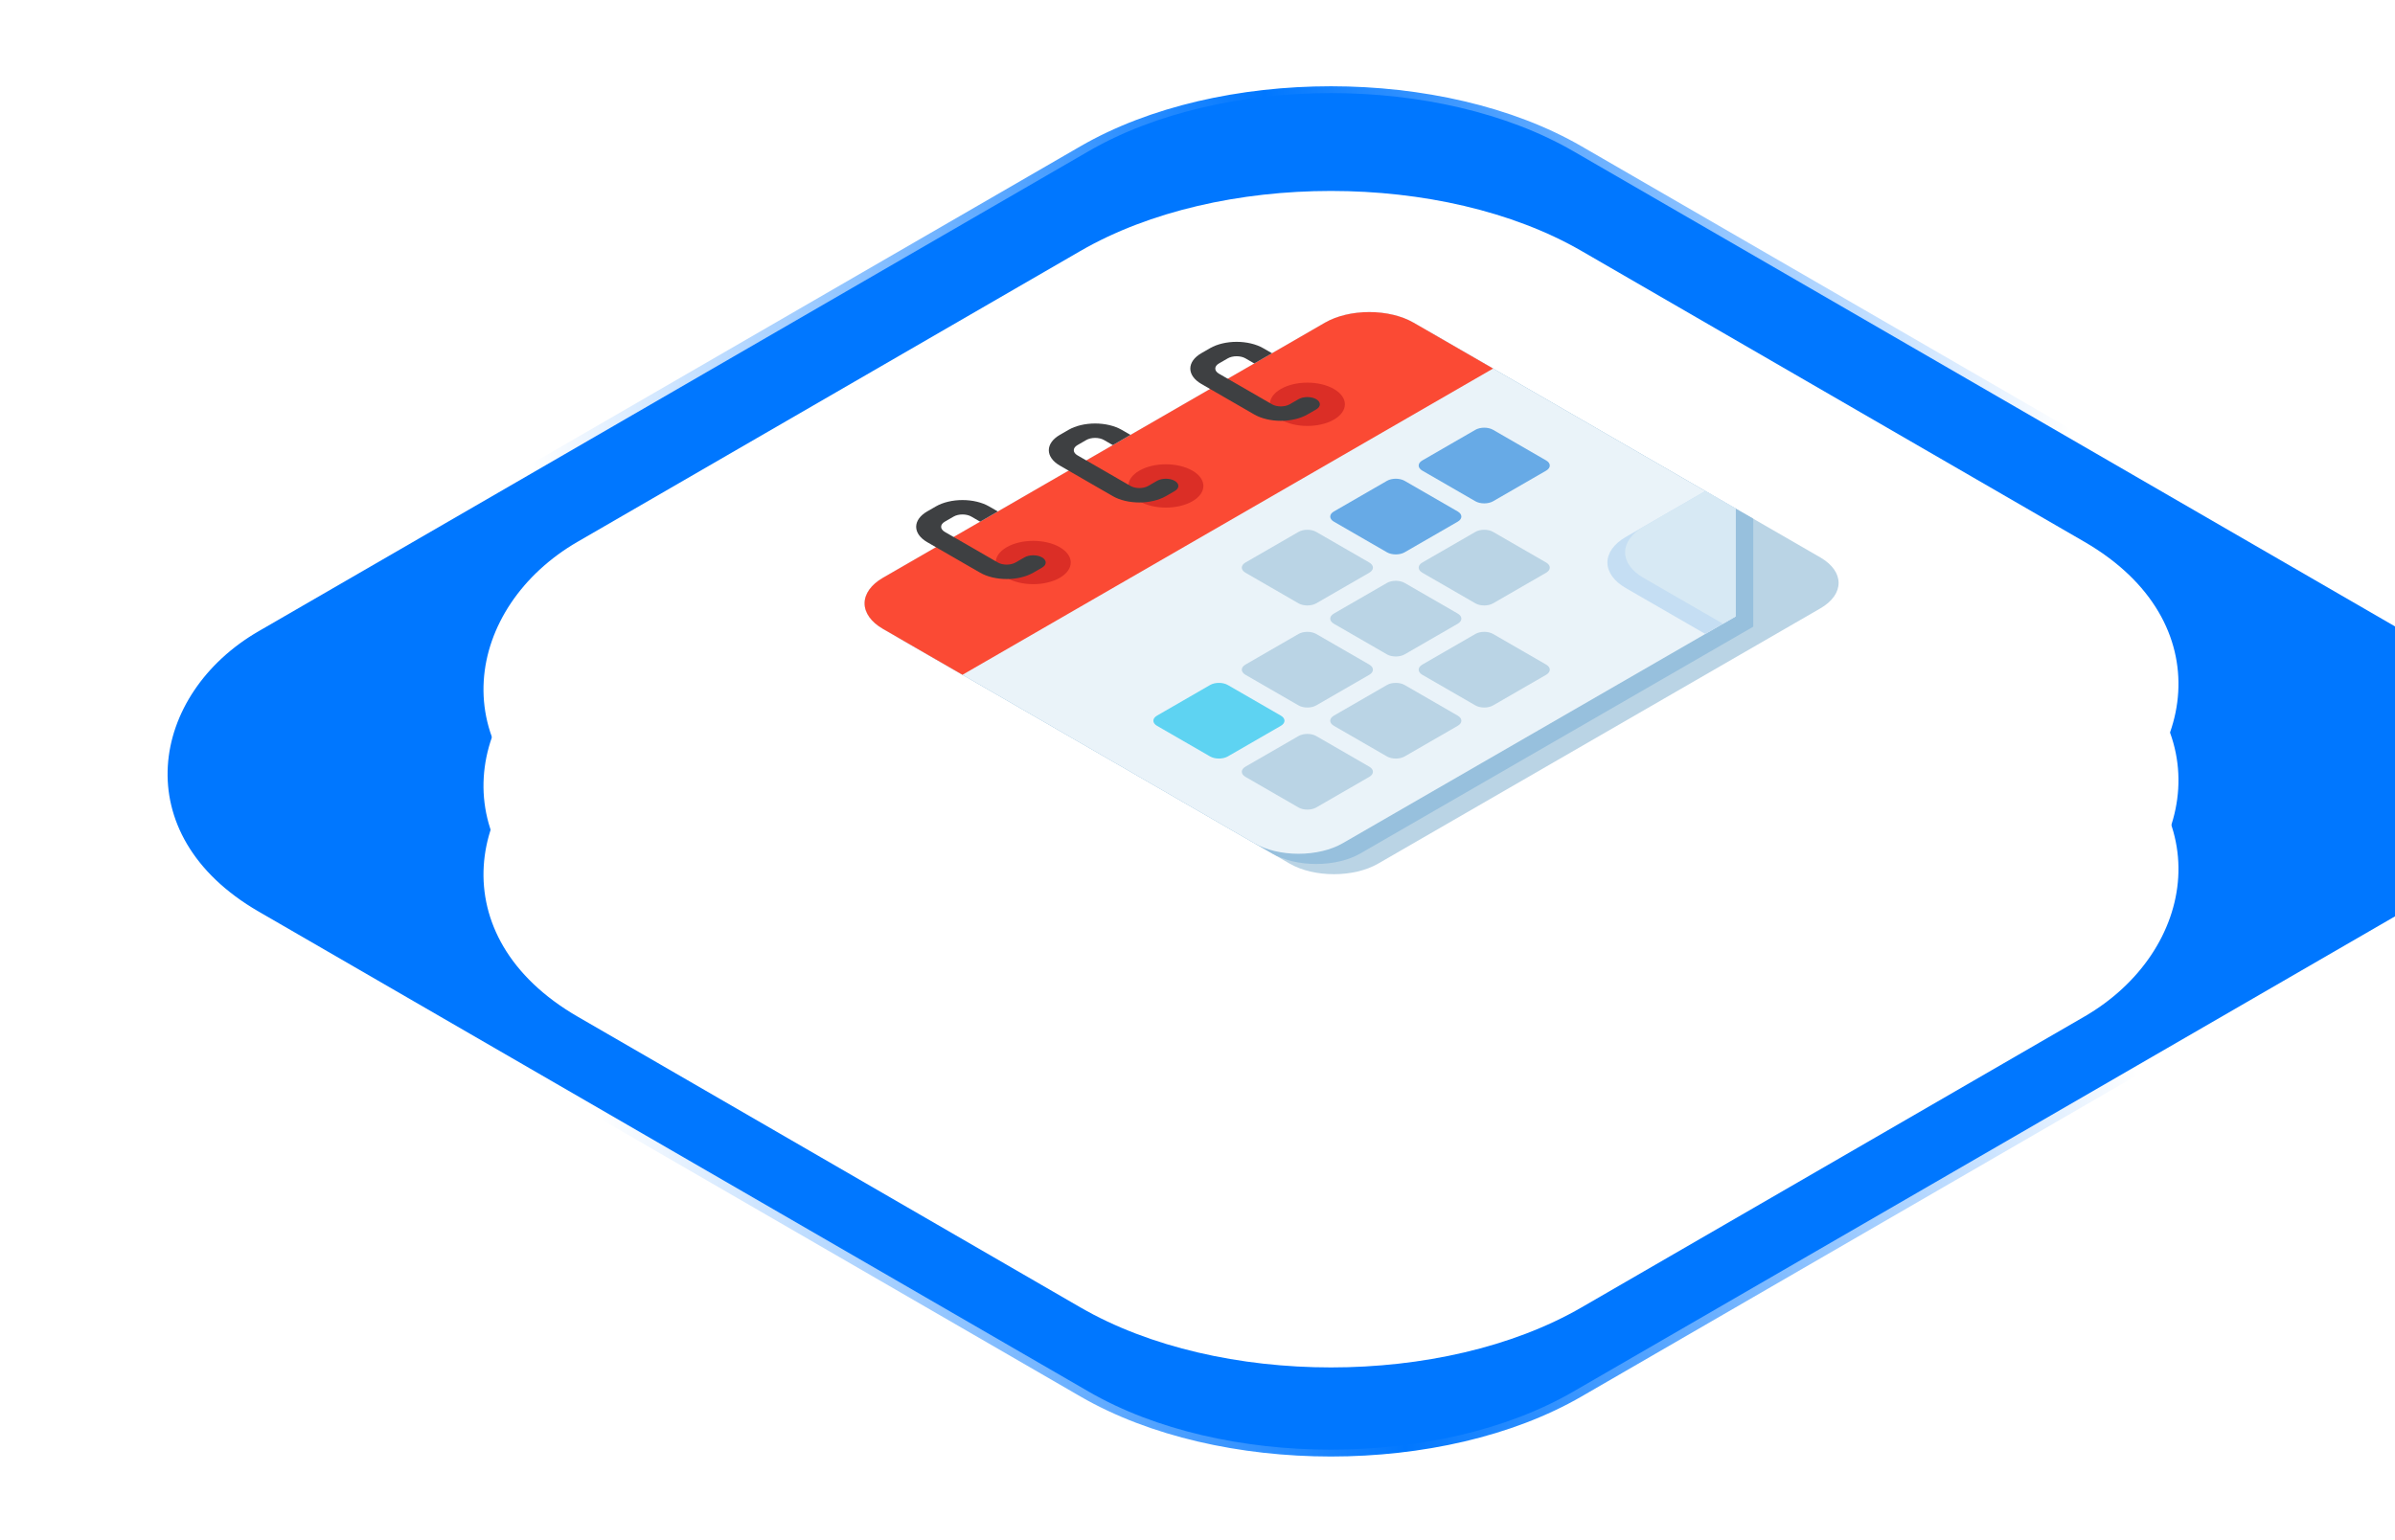 <?xml version="1.0" encoding="UTF-8"?> <svg xmlns="http://www.w3.org/2000/svg" width="314" height="202" viewBox="0 0 314 202" fill="none"><rect y="0.633" width="200.3" height="200.3" rx="37.303" transform="matrix(0.866 0.501 -0.866 0.501 175.048 0.497)" fill="url(#paint0_radial_103_883)" stroke="url(#paint1_linear_103_883)" stroke-width="1.264"></rect><g filter="url(#filter0_d_103_883)"><rect width="151.975" height="151.975" rx="37.935" transform="matrix(0.866 0.501 -0.866 0.501 174.5 24.278)" fill="white"></rect></g><g filter="url(#filter1_d_103_883)"><rect width="151.975" height="151.975" rx="37.935" transform="matrix(0.866 0.501 -0.866 0.501 174.5 12.646)" fill="white"></rect></g><g filter="url(#filter2_d_103_883)"><rect width="151.975" height="151.975" rx="37.935" transform="matrix(0.866 0.501 -0.866 0.501 174.5 0)" fill="white"></rect></g><g clip-path="url(#clip0_103_883)"><path d="M173.723 42.311L115.753 75.778C112.551 77.626 112.551 80.623 115.753 82.471L169.086 113.261C172.287 115.109 177.478 115.109 180.68 113.261L238.651 79.794C241.853 77.945 241.853 74.949 238.651 73.1L185.318 42.311C182.116 40.462 176.925 40.462 173.723 42.311Z" fill="#BAD4E5"></path><path d="M187.636 43.65L229.862 68.027L229.862 82.19L178.361 111.922C176.824 112.81 174.738 113.309 172.564 113.309C170.39 113.309 168.304 112.81 166.767 111.922L118.071 83.81C116.534 82.922 115.67 81.719 115.67 80.463C115.67 79.208 116.534 78.004 118.071 77.117L176.042 43.65C177.58 42.762 179.665 42.263 181.839 42.263C184.014 42.263 186.099 42.762 187.636 43.65Z" fill="#97C0DD"></path><path d="M185.318 42.311L227.544 66.688L227.544 80.851L176.042 110.584C174.505 111.471 172.42 111.97 170.245 111.97C168.071 111.97 165.986 111.471 164.448 110.584L115.753 82.471C114.215 81.584 113.351 80.38 113.351 79.124C113.351 77.869 114.215 76.665 115.753 75.778L173.723 42.311C175.261 41.423 177.346 40.925 179.521 40.925C181.695 40.925 183.78 41.423 185.318 42.311Z" fill="#EAF3F9"></path><path d="M223.578 64.4L227.544 66.689V80.853L223.578 83.142L213.144 77.118C211.606 76.23 210.742 75.026 210.742 73.771C210.742 72.516 211.606 71.312 213.144 70.424L223.578 64.4Z" fill="#C5DEF3"></path><path d="M223.578 64.4L227.543 66.689L227.543 80.852L225.897 81.802L215.462 75.778C213.925 74.891 213.061 73.687 213.061 72.432C213.061 71.176 213.925 69.972 215.462 69.085L223.578 64.4Z" fill="#D7E9F4"></path><path d="M173.723 42.311L115.753 75.778C114.217 76.666 113.355 77.87 113.355 79.124C113.355 80.379 114.217 81.583 115.753 82.471L126.187 88.495L195.752 48.335L185.318 42.311C183.779 41.425 181.694 40.927 179.521 40.927C177.347 40.927 175.262 41.425 173.723 42.311Z" fill="#FB4A34"></path><path d="M174.883 55.029C176.804 53.919 176.804 52.121 174.883 51.013C172.962 49.904 169.847 49.904 167.926 51.013C166.005 52.121 166.005 53.919 167.926 55.029C169.847 56.138 172.962 56.138 174.883 55.029Z" fill="#DB2E26"></path><path d="M156.332 65.738C158.253 64.629 158.253 62.831 156.332 61.722C154.411 60.613 151.297 60.613 149.376 61.722C147.455 62.831 147.455 64.629 149.376 65.738C151.297 66.847 154.411 66.847 156.332 65.738Z" fill="#DB2E26"></path><path d="M138.941 75.779C140.862 74.67 140.862 72.872 138.941 71.763C137.02 70.654 133.905 70.654 131.984 71.763C130.063 72.872 130.063 74.67 131.984 75.779C133.905 76.888 137.02 76.888 138.941 75.779Z" fill="#DB2E26"></path><path d="M129.665 66.408L130.825 67.077L128.506 68.416L127.347 67.747C127.039 67.569 126.622 67.469 126.187 67.469C125.752 67.469 125.335 67.569 125.028 67.747L123.868 68.416C123.561 68.594 123.388 68.834 123.388 69.085C123.388 69.337 123.561 69.577 123.868 69.755L130.825 73.771C131.132 73.948 131.549 74.048 131.984 74.048C132.419 74.048 132.836 73.948 133.144 73.771L134.303 73.102C134.611 72.924 135.028 72.824 135.463 72.824C135.897 72.824 136.314 72.924 136.622 73.102C136.929 73.279 137.102 73.52 137.102 73.771C137.102 74.022 136.929 74.263 136.622 74.44L135.463 75.109C134.538 75.64 133.288 75.938 131.984 75.938C130.681 75.938 129.43 75.64 128.506 75.109L121.55 71.094C120.631 70.56 120.115 69.838 120.115 69.085C120.115 68.333 120.631 67.611 121.55 67.077L122.709 66.408C123.633 65.878 124.884 65.58 126.187 65.58C127.491 65.58 128.741 65.878 129.665 66.408Z" fill="#3E4042"></path><path d="M147.057 56.367L148.216 57.036L145.897 58.375L144.738 57.706C144.43 57.528 144.013 57.428 143.578 57.428C143.144 57.428 142.727 57.528 142.419 57.706L141.26 58.375C140.952 58.553 140.779 58.793 140.779 59.044C140.779 59.295 140.952 59.536 141.26 59.714L148.216 63.73C148.524 63.907 148.941 64.007 149.376 64.007C149.81 64.007 150.227 63.907 150.535 63.73L151.694 63.06C152.002 62.883 152.419 62.783 152.854 62.783C153.289 62.783 153.706 62.883 154.013 63.06C154.321 63.238 154.493 63.479 154.493 63.73C154.493 63.981 154.321 64.222 154.013 64.399L152.854 65.069C151.929 65.599 150.679 65.897 149.376 65.897C148.072 65.897 146.822 65.599 145.897 65.069L138.941 61.053C138.022 60.519 137.506 59.797 137.506 59.044C137.506 58.292 138.022 57.57 138.941 57.036L140.1 56.367C141.025 55.837 142.275 55.539 143.578 55.539C144.882 55.539 146.132 55.837 147.057 56.367Z" fill="#3E4042"></path><path d="M165.607 45.659L166.767 46.328L164.448 47.667L163.289 46.997C162.981 46.82 162.564 46.72 162.129 46.72C161.694 46.72 161.277 46.82 160.97 46.997L159.81 47.667C159.503 47.844 159.33 48.085 159.33 48.336C159.33 48.587 159.503 48.828 159.81 49.005L166.767 53.021C167.074 53.199 167.491 53.299 167.926 53.299C168.361 53.299 168.778 53.199 169.086 53.021L170.245 52.352C170.553 52.175 170.97 52.075 171.405 52.075C171.839 52.075 172.257 52.175 172.564 52.352C172.871 52.529 173.044 52.77 173.044 53.021C173.044 53.272 172.871 53.513 172.564 53.691L171.405 54.36C170.48 54.891 169.23 55.188 167.926 55.188C166.623 55.188 165.372 54.891 164.448 54.36L157.492 50.344C156.573 49.81 156.057 49.088 156.057 48.336C156.057 47.584 156.573 46.862 157.492 46.328L158.651 45.659C159.575 45.128 160.826 44.83 162.129 44.83C163.433 44.83 164.683 45.128 165.607 45.659Z" fill="#3E4042"></path><path d="M170.245 96.528L163.289 100.544C162.648 100.914 162.648 101.513 163.289 101.883L170.245 105.899C170.885 106.268 171.924 106.268 172.564 105.899L179.52 101.883C180.161 101.513 180.161 100.914 179.52 100.544L172.564 96.528C171.924 96.158 170.885 96.158 170.245 96.528Z" fill="#BAD4E5"></path><path d="M181.839 89.835L174.883 93.851C174.242 94.22 174.242 94.82 174.883 95.189L181.839 99.205C182.48 99.575 183.518 99.575 184.158 99.205L191.115 95.189C191.755 94.82 191.755 94.22 191.115 93.851L184.158 89.835C183.518 89.465 182.48 89.465 181.839 89.835Z" fill="#BAD4E5"></path><path d="M193.433 83.141L186.477 87.157C185.837 87.526 185.837 88.126 186.477 88.496L193.433 92.512C194.074 92.881 195.112 92.881 195.752 92.512L202.709 88.496C203.349 88.126 203.349 87.526 202.709 87.157L195.752 83.141C195.112 82.771 194.074 82.771 193.433 83.141Z" fill="#BAD4E5"></path><path d="M158.651 89.835L151.694 93.851C151.054 94.22 151.054 94.82 151.694 95.189L158.651 99.205C159.291 99.575 160.329 99.575 160.97 99.205L167.926 95.189C168.567 94.82 168.567 94.22 167.926 93.851L160.97 89.835C160.329 89.465 159.291 89.465 158.651 89.835Z" fill="#5ED3F2"></path><path d="M170.245 83.141L163.289 87.157C162.648 87.527 162.648 88.126 163.289 88.496L170.245 92.512C170.886 92.882 171.924 92.882 172.564 92.512L179.521 88.496C180.161 88.126 180.161 87.527 179.521 87.157L172.564 83.141C171.924 82.772 170.886 82.772 170.245 83.141Z" fill="#BAD4E5"></path><path d="M181.839 76.448L174.883 80.464C174.242 80.834 174.242 81.433 174.883 81.803L181.839 85.819C182.48 86.188 183.518 86.188 184.158 85.819L191.115 81.803C191.755 81.433 191.755 80.834 191.115 80.464L184.158 76.448C183.518 76.078 182.48 76.078 181.839 76.448Z" fill="#BAD4E5"></path><path d="M193.434 69.755L186.477 73.771C185.837 74.141 185.837 74.74 186.477 75.11L193.434 79.126C194.074 79.496 195.112 79.496 195.752 79.126L202.709 75.11C203.349 74.74 203.349 74.141 202.709 73.771L195.752 69.755C195.112 69.385 194.074 69.385 193.434 69.755Z" fill="#BAD4E5"></path><path d="M170.245 69.755L163.289 73.771C162.648 74.141 162.648 74.74 163.289 75.11L170.245 79.126C170.886 79.496 171.924 79.496 172.564 79.126L179.521 75.11C180.161 74.74 180.161 74.141 179.521 73.771L172.564 69.755C171.924 69.385 170.886 69.385 170.245 69.755Z" fill="#BAD4E5"></path><path d="M181.839 63.061L174.883 67.077C174.242 67.446 174.242 68.046 174.883 68.415L181.839 72.431C182.48 72.801 183.518 72.801 184.158 72.431L191.115 68.415C191.755 68.046 191.755 67.446 191.115 67.077L184.158 63.061C183.518 62.691 182.48 62.691 181.839 63.061Z" fill="#67AAE6"></path><path d="M193.433 56.368L186.477 60.384C185.837 60.754 185.837 61.353 186.477 61.723L193.433 65.739C194.074 66.108 195.112 66.108 195.752 65.739L202.709 61.723C203.349 61.353 203.349 60.754 202.709 60.384L195.752 56.368C195.112 55.998 194.074 55.998 193.433 56.368Z" fill="#67AAE6"></path></g><defs><filter id="filter0_d_103_883" x="48.259" y="35.4" width="252.482" height="157.707" filterUnits="userSpaceOnUse" color-interpolation-filters="sRGB"><feFlood flood-opacity="0" result="BackgroundImageFix"></feFlood><feColorMatrix in="SourceAlpha" type="matrix" values="0 0 0 0 0 0 0 0 0 0 0 0 0 0 0 0 0 0 127 0" result="hardAlpha"></feColorMatrix><feOffset dy="13.909"></feOffset><feGaussianBlur stdDeviation="6.955"></feGaussianBlur><feComposite in2="hardAlpha" operator="out"></feComposite><feColorMatrix type="matrix" values="0 0 0 0 0 0 0 0 0 0 0 0 0 0 0 0 0 0 0.15 0"></feColorMatrix><feBlend mode="normal" in2="BackgroundImageFix" result="effect1_dropShadow_103_883"></feBlend><feBlend mode="normal" in="SourceGraphic" in2="effect1_dropShadow_103_883" result="shape"></feBlend></filter><filter id="filter1_d_103_883" x="48.259" y="23.768" width="252.482" height="157.707" filterUnits="userSpaceOnUse" color-interpolation-filters="sRGB"><feFlood flood-opacity="0" result="BackgroundImageFix"></feFlood><feColorMatrix in="SourceAlpha" type="matrix" values="0 0 0 0 0 0 0 0 0 0 0 0 0 0 0 0 0 0 127 0" result="hardAlpha"></feColorMatrix><feOffset dy="13.909"></feOffset><feGaussianBlur stdDeviation="6.955"></feGaussianBlur><feComposite in2="hardAlpha" operator="out"></feComposite><feColorMatrix type="matrix" values="0 0 0 0 0 0 0 0 0 0 0 0 0 0 0 0 0 0 0.15 0"></feColorMatrix><feBlend mode="normal" in2="BackgroundImageFix" result="effect1_dropShadow_103_883"></feBlend><feBlend mode="normal" in="SourceGraphic" in2="effect1_dropShadow_103_883" result="shape"></feBlend></filter><filter id="filter2_d_103_883" x="48.259" y="11.122" width="252.482" height="157.707" filterUnits="userSpaceOnUse" color-interpolation-filters="sRGB"><feFlood flood-opacity="0" result="BackgroundImageFix"></feFlood><feColorMatrix in="SourceAlpha" type="matrix" values="0 0 0 0 0 0 0 0 0 0 0 0 0 0 0 0 0 0 127 0" result="hardAlpha"></feColorMatrix><feOffset dy="13.909"></feOffset><feGaussianBlur stdDeviation="6.955"></feGaussianBlur><feComposite in2="hardAlpha" operator="out"></feComposite><feColorMatrix type="matrix" values="0 0 0 0 0 0 0 0 0 0 0 0 0 0 0 0 0 0 0.15 0"></feColorMatrix><feBlend mode="normal" in2="BackgroundImageFix" result="effect1_dropShadow_103_883"></feBlend><feBlend mode="normal" in="SourceGraphic" in2="effect1_dropShadow_103_883" result="shape"></feBlend></filter><radialGradient id="paint0_radial_103_883" cx="0" cy="0" r="1" gradientUnits="userSpaceOnUse" gradientTransform="translate(100.782 100.782) rotate(90) scale(100.782)"><stop stop-color="#0077FF"></stop><stop offset="1" stop-color="#0077FF"></stop></radialGradient><linearGradient id="paint1_linear_103_883" x1="46.138" y1="162.439" x2="155.426" y2="39.126" gradientUnits="userSpaceOnUse"><stop stop-color="white"></stop><stop offset="0.5" stop-color="#0077FF"></stop><stop offset="1" stop-color="white"></stop></linearGradient><clipPath id="clip0_103_883"><rect width="96.391" height="96.391" fill="white" transform="matrix(0.866 -0.5 0.866 0.5 91.405 76.448)"></rect></clipPath></defs></svg> 